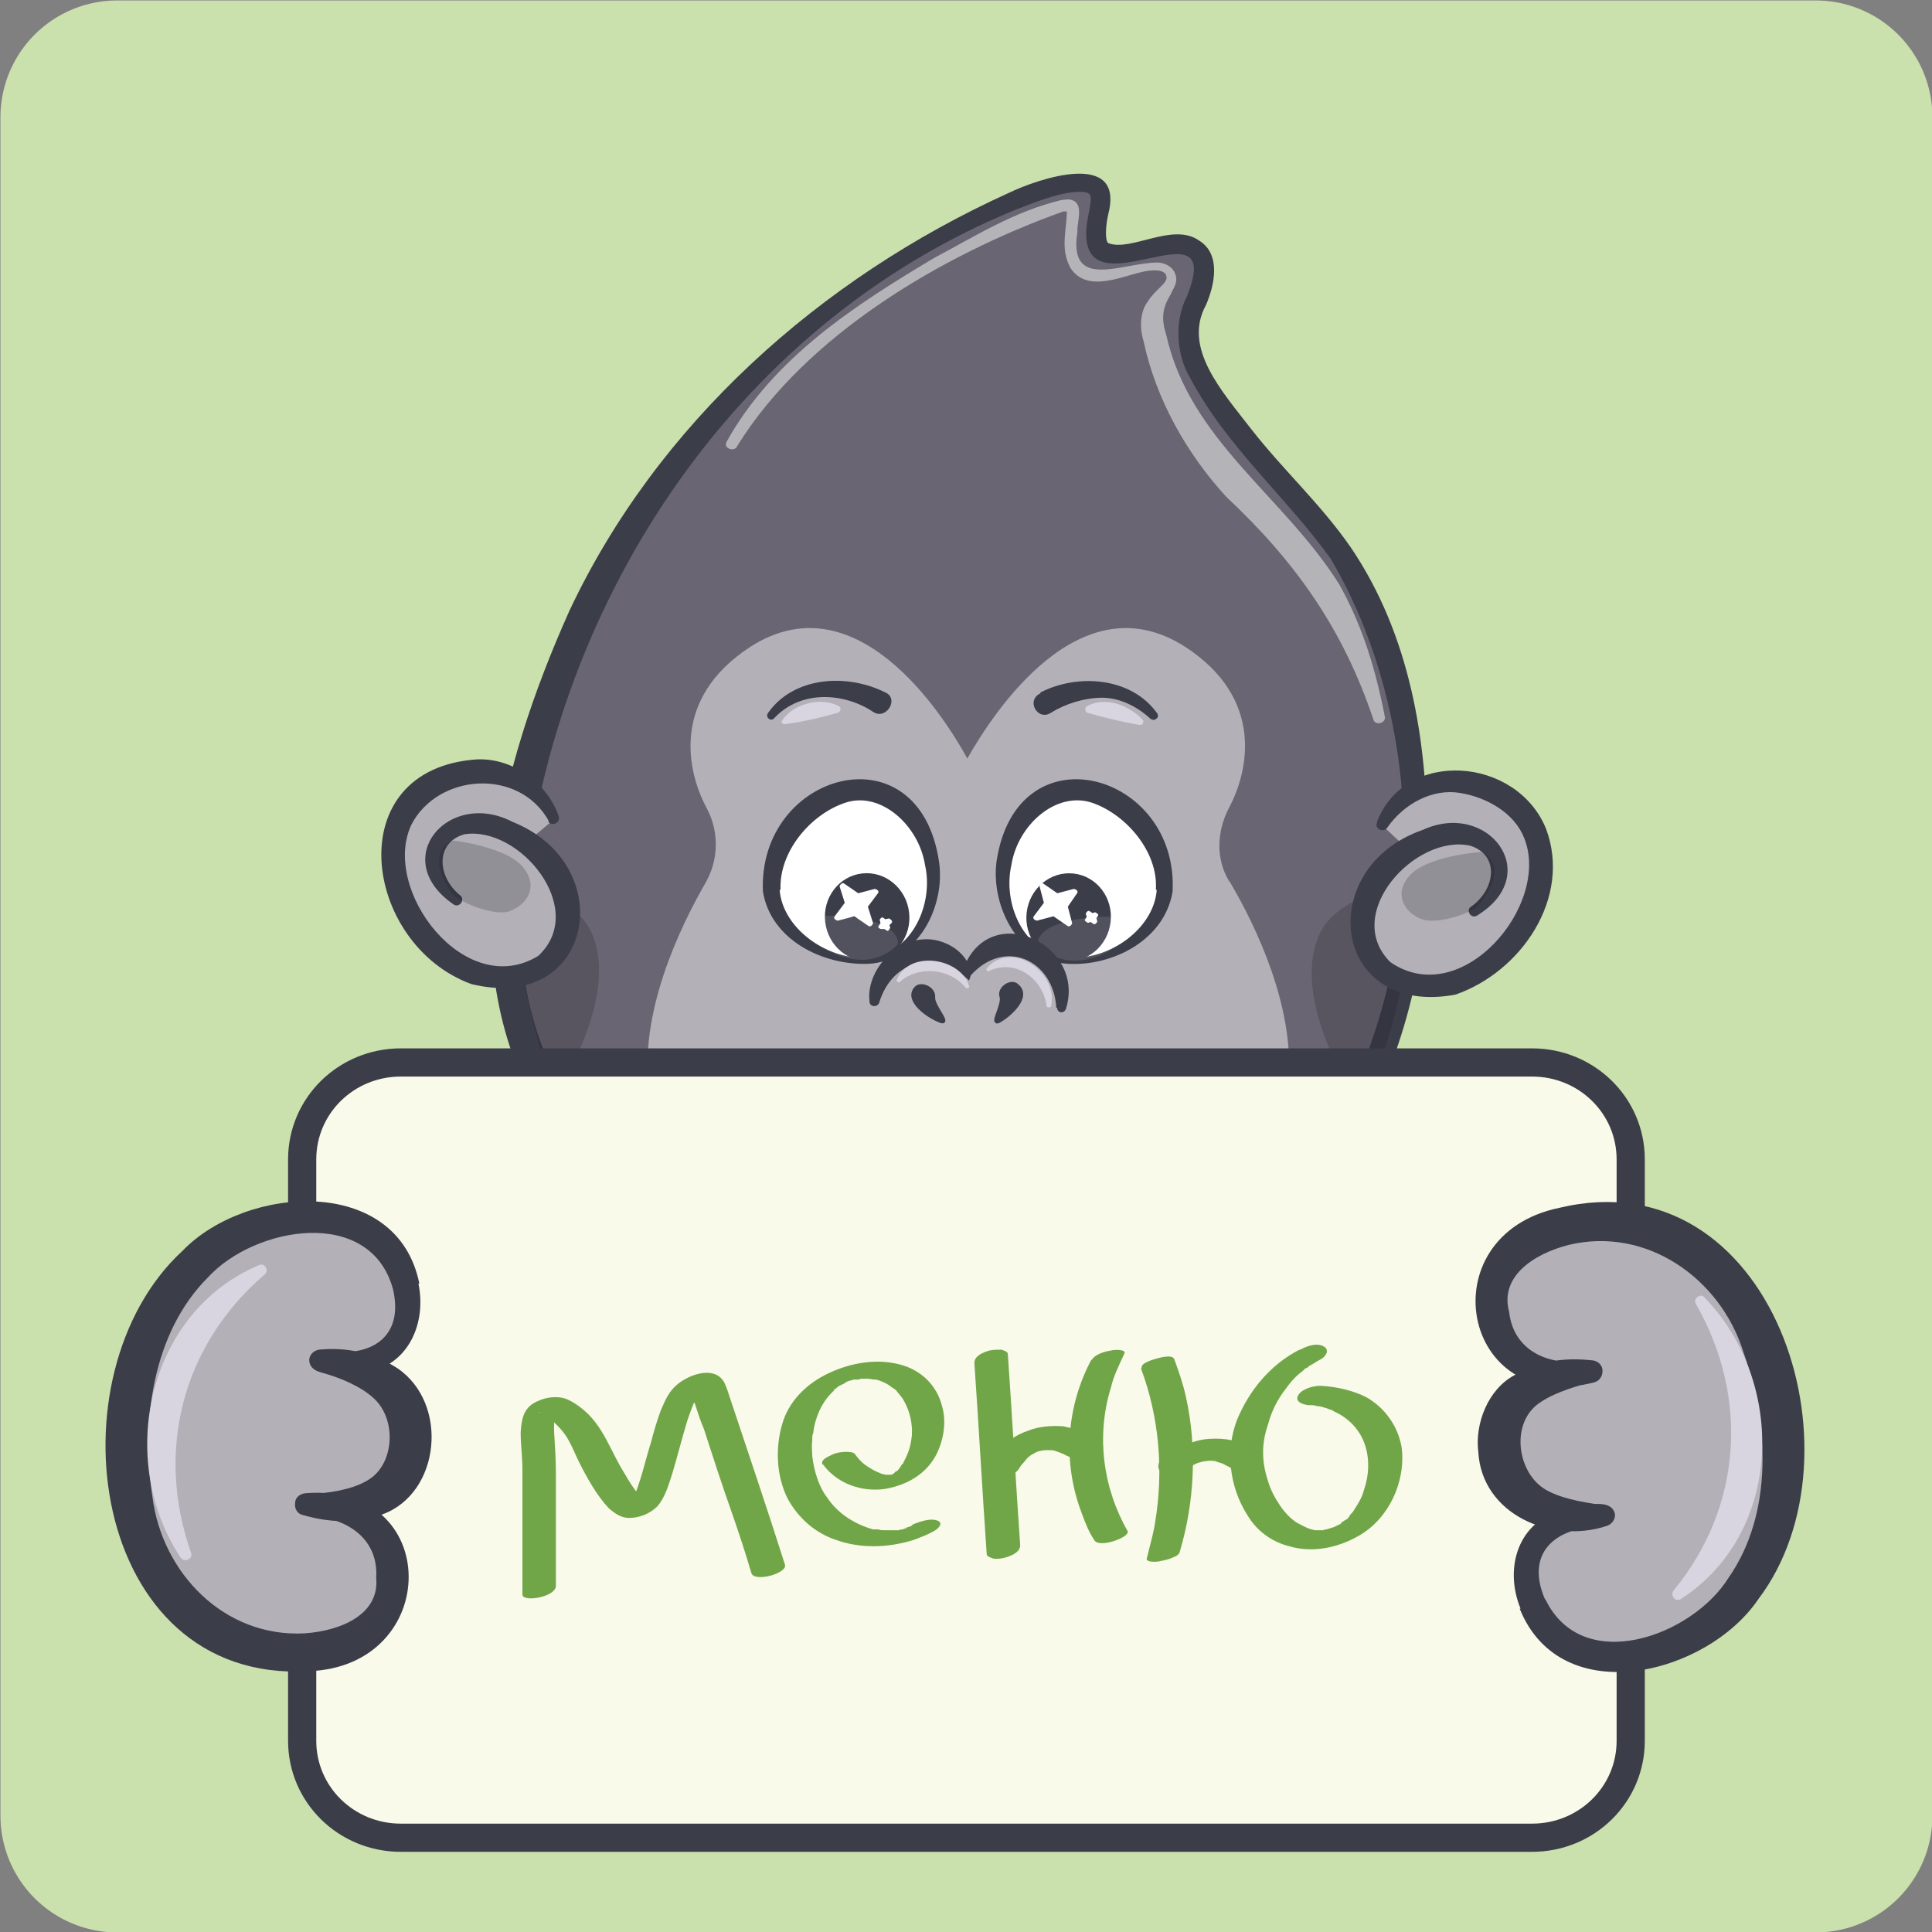 <?xml version="1.0" encoding="UTF-8"?> <svg xmlns="http://www.w3.org/2000/svg" xmlns:xlink="http://www.w3.org/1999/xlink" xmlns:xodm="http://www.corel.com/coreldraw/odm/2003" xml:space="preserve" width="215px" height="215px" version="1.1" style="shape-rendering:geometricPrecision; text-rendering:geometricPrecision; image-rendering:optimizeQuality; fill-rule:evenodd; clip-rule:evenodd" viewBox="0 0 21.93 21.93"><rect x="0" y="0" width="21.93" height="21.93" fill="#808080" stroke="none"/> <defs> <style type="text/css"> .str1 {stroke:#3B3D49;stroke-width:0.05;stroke-miterlimit:22.926} .str2 {stroke:white;stroke-width:0.01;stroke-linejoin:round;stroke-miterlimit:22.926} .str3 {stroke:white;stroke-width:0.02;stroke-linejoin:round;stroke-miterlimit:22.926} .str4 {stroke:#3B3D49;stroke-width:0.32;stroke-linecap:round;stroke-linejoin:round;stroke-miterlimit:22.926} .str0 {stroke:#CAE0AD;stroke-width:2.65;stroke-linecap:round;stroke-linejoin:round;stroke-miterlimit:22.926} .fil10 {fill:white} .fil2 {fill:#3B3D49;fill-rule:nonzero} .fil1 {fill:#696572;fill-rule:nonzero} .fil12 {fill:#71A648;fill-rule:nonzero} .fil5 {fill:#B3B0B7;fill-rule:nonzero} .fil3 {fill:#B4B3B8;fill-rule:nonzero} .fil0 {fill:#CAE0AD;fill-rule:nonzero} .fil6 {fill:#D8D5E0;fill-rule:nonzero} .fil9 {fill:#F6B8D5;fill-rule:nonzero} .fil11 {fill:#FAFAEA;fill-rule:nonzero} .fil7 {fill:white;fill-rule:nonzero} .fil8 {fill:white;fill-rule:nonzero;fill-opacity:0.11} .fil4 {fill:#1C1A21;fill-rule:nonzero;fill-opacity:0.212} </style> </defs> <g id="Слой_x0020_1">  <g id="_1361752368"> <rect class="fil0 str0" x="1.33" y="1.33" width="19.28" height="19.28"></rect> <g> <path class="fil1" d="M5.83 10.33c0,0 -0.24,2.17 1.76,3.58 2.01,1.41 3.73,1.53 4.94,1.2 1.22,-0.32 3.02,-2.15 3.37,-3.51 0.35,-1.37 0.52,-4.14 -0.89,-5.71 -1.41,-1.57 -1.58,-1.92 -1.34,-2.47 0.23,-0.54 0.01,-0.75 -0.52,-0.61 -0.53,0.14 -0.71,0.14 -0.58,-0.48 0.14,-0.62 -1.22,0.03 -1.6,0.24 -0.38,0.22 -2.39,1.19 -3.72,3.43 -1.36,2.27 -1.41,4.33 -1.41,4.33l-0.01 0z"></path> <path class="fil2" d="M12.61 14.97c3.35,-1.21 4.15,-5.8 2.5,-8.62 -0.5,-0.7 -1.19,-1.28 -1.6,-2.06 -0.16,-0.26 -0.18,-0.65 -0.04,-0.92 0.46,-1.13 -1.17,0.2 -1.14,-0.74 0,-0.13 0.06,-0.3 0.05,-0.4 -0.01,-0.03 -0.02,-0.04 -0.07,-0.05 -0.23,-0.02 -0.52,0.1 -0.78,0.2 -3.24,1.32 -5.32,4.57 -5.6,7.96 -0.23,3.14 3.64,5.32 6.5,4.68 0.11,-0.03 0.17,0.16 0.05,0.19 -2.26,0.59 -5.12,-0.61 -6.34,-2.55 -1.05,-1.78 -0.47,-3.95 0.32,-5.72 1,-2.13 2.85,-3.78 4.99,-4.75 0.33,-0.16 1.32,-0.5 1.13,0.24 -0.03,0.13 -0.04,0.3 0,0.33 0.26,0.1 0.73,-0.24 1.03,-0.03 0.26,0.16 0.17,0.52 0.08,0.73 -0.27,0.49 0.18,0.98 0.52,1.42 0.36,0.46 0.78,0.84 1.12,1.33 0.68,1 0.87,2.21 0.87,3.36 0.09,2.34 -1.14,4.86 -3.52,5.6 -0.14,0.04 -0.2,-0.16 -0.07,-0.21l0 0 0 0.01z"></path> <path class="fil3" d="M8.25 5.01c0.53,-0.95 1.46,-1.55 2.35,-2.08 0.47,-0.25 0.91,-0.53 1.45,-0.66 0.04,0 0.08,-0.02 0.14,0.01 0.11,0.06 0.03,0.26 0.04,0.35 -0.11,0.68 0.51,0.35 0.91,0.35 0.07,0 0.17,0.04 0.2,0.13 0.04,0.1 -0.03,0.17 -0.05,0.23 -0.1,0.16 -0.11,0.28 -0.05,0.47 0.27,1.19 1.33,1.82 1.96,2.82 0.27,0.48 0.42,0.99 0.52,1.51 0.01,0.07 -0.11,0.1 -0.13,0.03 -0.34,-1.02 -0.88,-1.79 -1.67,-2.53 -0.45,-0.49 -0.8,-1.11 -0.94,-1.77 -0.04,-0.12 -0.05,-0.32 0.05,-0.45 0.08,-0.13 0.23,-0.21 0.21,-0.28 -0.01,-0.09 -0.17,-0.08 -0.29,-0.05 -0.25,0.06 -0.62,0.23 -0.8,-0.05 -0.12,-0.22 -0.04,-0.43 -0.04,-0.65 0,-0.02 0.01,0.01 0.01,0.01 0.01,0 -0.02,0 -0.05,0 -1.37,0.49 -2.92,1.4 -3.7,2.66 -0.03,0.08 -0.17,0.03 -0.12,-0.05l0 0z"></path> <path class="fil4" d="M5.83 10.04c0.02,0.56 0.12,1.46 0.48,2.39 0.29,-0.48 0.63,-1.23 0.43,-1.78 -0.12,-0.35 -0.5,-0.52 -0.91,-0.61l0 0z"></path> <path class="fil4" d="M15.9 11.21c0.06,-0.34 0.12,-0.74 0.16,-1.18 -0.48,0.07 -0.97,0.24 -1.11,0.64 -0.22,0.61 0.2,1.45 0.51,1.91 0.2,-0.47 0.36,-0.93 0.44,-1.37l0 0z"></path> <g> <g> <path class="fil5" d="M15.68 9.36c0,0 0.37,-0.71 1.16,-0.43 0.78,0.29 0.87,1.15 0.25,1.83 -0.62,0.68 -1.16,0.4 -1.37,0.28 -0.21,-0.12 -0.42,-0.67 -0.07,-1.09 0.35,-0.43 1.02,-0.68 1.29,-0.3 0.26,0.38 -0.21,0.69 -0.21,0.69l-1.05 -0.98zm0 0l0 0 0 0z"></path> </g> <path class="fil2" d="M15.63 9.33c0.32,-0.84 1.59,-0.74 1.92,0.08 0.29,0.78 -0.28,1.62 -1.03,1.88 -1.41,0.26 -1.61,-1.44 -0.37,-1.87 0.74,-0.34 1.38,0.5 0.62,0.97 -0.07,0.05 -0.14,-0.06 -0.07,-0.1 0.27,-0.19 0.33,-0.58 -0.01,-0.69 -0.62,-0.14 -1.46,0.77 -0.91,1.32 0.81,0.56 1.83,-0.65 1.52,-1.41 -0.11,-0.28 -0.42,-0.46 -0.73,-0.51 -0.31,-0.05 -0.63,0.12 -0.82,0.39 -0.04,0.07 -0.15,0.02 -0.12,-0.05l0 0 0 -0.01z"></path> </g> <path class="fil4" d="M16.82 9.67c0,0 -0.63,0.04 -0.83,0.28 -0.19,0.23 -0.01,0.44 0.17,0.49 0.18,0.05 0.56,-0.08 0.63,-0.17 0.08,-0.1 0.33,-0.44 0.03,-0.6l0 0z"></path> <g> <g> <path class="fil5" d="M6.29 9.3c0,0 -0.33,-0.73 -1.13,-0.5 -0.8,0.24 -0.93,1.11 -0.35,1.82 0.58,0.71 1.13,0.45 1.35,0.35 0.22,-0.11 0.46,-0.65 0.13,-1.09 -0.32,-0.44 -0.98,-0.73 -1.27,-0.36 -0.29,0.36 0.17,0.7 0.17,0.7l1.1 -0.92zm0 0l0 0 0 0z"></path> </g> <path class="fil2" d="M6.23 9.32c-0.34,-0.61 -1.26,-0.54 -1.56,0.04 -0.35,0.74 0.61,2 1.44,1.49 0.57,-0.53 -0.21,-1.48 -0.84,-1.38 -0.34,0.1 -0.3,0.49 -0.05,0.69 0.07,0.05 -0.01,0.16 -0.08,0.1 -0.73,-0.51 -0.05,-1.31 0.68,-0.93 1.22,0.49 0.92,2.18 -0.47,1.84 -1.23,-0.45 -1.51,-2.44 0.06,-2.55 0.43,-0.02 0.81,0.29 0.93,0.64 0.03,0.08 -0.08,0.13 -0.12,0.06l0 0 0.01 0z"></path> </g> <path class="fil4" d="M5.14 9.54c0,0 0.63,0.07 0.81,0.32 0.18,0.24 -0.01,0.44 -0.19,0.49 -0.18,0.04 -0.55,-0.11 -0.63,-0.21 -0.07,-0.1 -0.3,-0.45 0.01,-0.6l0 0z"></path> <path class="fil5" d="M13.95 10c-0.15,-0.25 -0.14,-0.56 0,-0.83 0.22,-0.41 0.41,-1.24 -0.5,-1.83 -1.19,-0.76 -2.17,0.74 -2.47,1.27 -0.29,-0.53 -1.27,-2.03 -2.46,-1.27 -0.91,0.59 -0.72,1.42 -0.5,1.83 0.14,0.26 0.14,0.57 0,0.83 -0.63,1.09 -1.81,3.83 2.1,4.26 0.24,0.04 0.52,0.06 0.83,0.06 0.02,0 0.03,0 0.04,0 0.01,0 0.02,0 0.03,0 2.97,0.05 3.67,-0.99 3.61,-2.08 0.05,-0.84 -0.37,-1.72 -0.67,-2.23l-0.01 -0.01z"></path> <path class="fil2" d="M11.81 7.86c0.43,-0.22 1.03,-0.17 1.32,0.23 0.02,0.02 0.02,0.06 -0.01,0.07 -0.01,0.02 -0.04,0.01 -0.06,0 -0.15,-0.14 -0.35,-0.24 -0.55,-0.24 -0.2,0 -0.42,0.07 -0.58,0.17 -0.15,0.1 -0.29,-0.14 -0.12,-0.22l0 0 0 -0.01z"></path> <path class="fil6" d="M12.33 8.02c0.21,-0.12 0.48,-0.02 0.64,0.15 0.02,0.02 0,0.06 -0.03,0.06 -0.22,-0.04 -0.39,-0.08 -0.6,-0.14 -0.02,-0.01 -0.03,-0.05 -0.01,-0.07l0 0 0 0z"></path> <g> <g> <path class="fil7" d="M13.22 10.11c-0.06,0.53 -0.69,0.84 -1.13,0.79 -0.45,-0.05 -0.76,-0.52 -0.7,-1.06 0.06,-0.53 0.47,-0.93 0.91,-0.88 0.45,0.05 0.97,0.61 0.91,1.15l0.01 0z"></path> <path class="fil2" d="M13.31 10.12c-0.09,0.55 -0.68,0.85 -1.19,0.82 -0.56,-0.03 -0.87,-0.65 -0.81,-1.15 0.22,-1.54 2.07,-1.03 2,0.33l0 0 0 0zm-0.19 -0.02c0.03,-0.43 -0.34,-0.86 -0.73,-0.99 -0.41,-0.13 -0.84,0.26 -0.91,0.71 -0.1,0.44 0.14,1.01 0.65,1.05 0.48,0.03 0.97,-0.34 1,-0.77l0 0 -0.01 0z"></path> </g> <ellipse class="fil2" transform="matrix(0.153 -1.342 1.361 0.151 12.13 10.412)" rx="0.37" ry="0.35"></ellipse> <path class="fil8" d="M11.78 10.73c0,0 -0.06,-0.22 0.48,-0.3 0.53,-0.08 0.64,0.05 0.58,0.14 -0.06,0.09 -0.27,0.3 -0.57,0.33 -0.3,0.04 -0.48,-0.17 -0.48,-0.17l-0.01 0z"></path> </g> <g> <path class="fil7" d="M8.76 10.1c0.06,0.54 0.68,0.84 1.13,0.8 0.44,-0.05 0.76,-0.53 0.7,-1.06 -0.06,-0.54 -0.47,-0.93 -0.92,-0.88 -0.45,0.05 -0.97,0.61 -0.91,1.14l0 0z"></path> <path class="fil2" d="M8.85 10.1c0.03,0.43 0.53,0.8 1,0.77 0.51,-0.04 0.75,-0.62 0.65,-1.05 -0.07,-0.45 -0.5,-0.84 -0.9,-0.71 -0.4,0.13 -0.76,0.56 -0.74,0.99l0 0 -0.01 0zm-0.19 0.02c-0.06,-1.36 1.78,-1.87 2,-0.33 0.07,0.5 -0.24,1.12 -0.8,1.15 -0.52,0.02 -1.11,-0.27 -1.2,-0.82l0 0 0 0z"></path> </g> <ellipse class="fil2" transform="matrix(1.361 -0.151 0.153 1.342 9.843 10.411)" rx="0.35" ry="0.37"></ellipse> <path class="fil8" d="M10.19 10.72c0,0 0.06,-0.22 -0.47,-0.3 -0.53,-0.08 -0.64,0.05 -0.58,0.14 0.06,0.09 0.27,0.3 0.57,0.33 0.3,0.04 0.48,-0.17 0.48,-0.17l0 0z"></path> <g> <path class="fil2 str1" d="M11.54 11.19c0.15,0.12 -0.08,0.33 -0.21,0.4 -0.07,0.03 0.07,-0.19 0.04,-0.28 -0.03,-0.09 0.11,-0.18 0.17,-0.12z"></path> <path class="fil2 str1" d="M10.4 11.22c-0.12,0.13 0.14,0.32 0.29,0.37 0.07,0.02 -0.11,-0.18 -0.1,-0.27 0.01,-0.1 -0.14,-0.16 -0.19,-0.1z"></path> <path class="fil2" d="M11.99 11.44c-0.03,-0.54 -0.58,-0.8 -0.97,-0.37 0,0 0,0 0,0l-0.02 0.06c-0.37,-0.36 -0.87,-0.24 -1.02,0.25 -0.02,0.06 -0.11,0.05 -0.11,-0.01 -0.05,-0.41 0.43,-0.86 0.87,-0.66 0.14,0.06 0.24,0.17 0.28,0.3l-0.09 0c0,0 0,0 0,0 0.29,-0.81 1.4,-0.3 1.17,0.44 -0.02,0.06 -0.1,0.05 -0.1,-0.01l0 0 -0.01 0z"></path> <path class="fil6" d="M11.2 10.99c0.29,-0.33 0.82,0.06 0.73,0.43 0,0.02 -0.05,0.02 -0.05,0 -0.04,-0.31 -0.35,-0.54 -0.65,-0.4 -0.02,0.02 -0.04,-0.01 -0.03,-0.03l0 0 0 0z"></path> <path class="fil6" d="M10.18 11.12c0.14,-0.34 0.72,-0.25 0.82,0.07 0.01,0.02 -0.02,0.04 -0.04,0.02 -0.18,-0.22 -0.53,-0.25 -0.74,-0.07 -0.01,0.02 -0.05,0.01 -0.04,-0.02l0 0 0 0z"></path> </g> <path class="fil2" d="M9.91 8.08c-0.33,-0.22 -0.82,-0.25 -1.12,0.07 -0.04,0.05 -0.11,-0.01 -0.07,-0.06 0.29,-0.41 0.89,-0.45 1.33,-0.23 0.16,0.07 0.01,0.32 -0.14,0.22l0 0 0 0z"></path> <path class="fil6" d="M9.51 8.09c-0.21,0.06 -0.38,0.1 -0.6,0.13 -0.02,0 -0.04,-0.01 -0.04,-0.03 0.12,-0.2 0.45,-0.29 0.66,-0.17 0.02,0.02 0.01,0.06 -0.02,0.07l0 0z"></path> <path class="fil2" d="M11.84 12.9c-0.09,0.68 -1.6,0.68 -1.7,0 0.05,-0.83 1.65,-0.84 1.7,0l0 0zm-0.12 0c-0.1,-0.5 -1.36,-0.5 -1.47,0 0.04,0.67 1.42,0.67 1.47,0l0 0z"></path> <path class="fil9" d="M10.53 13c0,0 0.15,-0.23 0.36,-0.17 0.2,0.07 0.16,0.03 0.26,-0.01 0.09,-0.03 0.22,0.05 0.29,0.14 0.07,0.09 0.14,0.21 -0.07,0.3 -0.2,0.09 -0.79,0.07 -0.87,-0.03 -0.09,-0.11 0.03,-0.24 0.03,-0.24l0 0.01z"></path> <path class="fil4" d="M11.67 12.74c0,-0.14 -0.31,-0.25 -0.69,-0.25 -0.39,0 -0.7,0.11 -0.7,0.25 0,0.14 0.31,0.25 0.7,0.25 0.38,0 0.69,-0.11 0.69,-0.25z"></path> </g> <path class="fil10 str2" d="M10.07 10.56l-0.03 -0.02 -0.04 0c0,0 -0.04,-0.01 -0.02,-0.03l0.02 -0.03 -0.01 -0.04c0,0 0.02,-0.03 0.03,-0.02l0.03 0.02 0.04 -0.01c0,0 0.04,0.02 0.03,0.04l-0.03 0.03 0.01 0.03c0,0 -0.02,0.04 -0.03,0.03z"></path> <path class="fil10 str2" d="M12.41 10.48l-0.03 -0.02 -0.03 0.01c0,0 -0.04,-0.02 -0.03,-0.03l0.02 -0.03 -0.01 -0.04c0,0 0.02,-0.04 0.04,-0.02l0.03 0.02 0.03 -0.01c0,0 0.04,0.02 0.03,0.03l-0.02 0.03 0.01 0.04c0,0 -0.02,0.04 -0.04,0.02z"></path> <path class="fil10 str3" d="M9.86 10.5l-0.16 -0.11 -0.19 0.05c0,0 -0.04,-0.01 -0.03,-0.03l0.12 -0.16 -0.06 -0.19c0,0 0.02,-0.04 0.04,-0.02l0.16 0.11 0.19 -0.05c0,0 0.04,0.01 0.03,0.03l-0.12 0.16 0.06 0.19c0,0 -0.02,0.04 -0.04,0.02z"></path> <path class="fil10 str3" d="M12.12 10.5l-0.16 -0.11 -0.19 0.05c0,0 -0.04,-0.01 -0.03,-0.03l0.12 -0.16 -0.05 -0.19c0,0 0.01,-0.04 0.03,-0.02l0.16 0.11 0.19 -0.05c0,0 0.04,0.01 0.03,0.03l-0.11 0.16 0.05 0.19c0,0 -0.02,0.04 -0.04,0.02z"></path> <path class="fil11 str4" d="M4.55 12.06l12.84 0c0.62,0 1.12,0.49 1.12,1.1l0 6.6c0,0.61 -0.5,1.1 -1.12,1.1l-12.84 0c-0.62,0 -1.12,-0.49 -1.12,-1.1l0 -6.6c0,-0.61 0.5,-1.1 1.12,-1.1z"></path> <g> <path class="fil12" d="M6.31 17.99c0,-0.42 0,-0.84 0,-1.26 0,-0.16 -0.01,-0.31 -0.02,-0.47 0,-0.09 -0.01,-0.19 0.02,-0.28 0,-0.01 0,-0.01 0.01,-0.02 0,0.02 0,0 0,0 0.03,-0.08 -0.15,0.1 -0.21,0.07 0,0 0.01,0 0.02,0 0.05,0.02 0.08,0.05 0.12,0.08 0.08,0.07 0.16,0.15 0.21,0.25 0.04,0.07 0.07,0.15 0.11,0.23 0.09,0.18 0.2,0.38 0.34,0.53 0.07,0.06 0.14,0.11 0.23,0.11 0.12,0 0.24,-0.05 0.32,-0.13 0.09,-0.1 0.13,-0.25 0.17,-0.37 0.06,-0.2 0.11,-0.4 0.17,-0.6 0.03,-0.09 0.06,-0.17 0.1,-0.26 0.01,-0.02 0.02,-0.03 0.02,-0.05 0,-0.01 0.01,-0.01 0.02,-0.02 0,-0.01 0,0 0,0 0,0 0,-0.01 0,-0.01 0.01,-0.01 0.02,-0.02 0.03,-0.04 0,0 0.01,-0.01 0.02,-0.01 0,-0.01 0,-0.01 0,0 0.04,-0.03 0.01,-0.02 -0.09,0.02l-0.09 0c0,0 0.01,0.02 0.02,0.02 0.01,0.01 0.01,0.03 0.01,0.03 0.01,0.02 0.02,0.04 0.03,0.06 0,0.02 0.01,0.05 0.02,0.07 0.03,0.09 0.06,0.19 0.1,0.28 0.1,0.31 0.2,0.62 0.31,0.93 0.08,0.23 0.16,0.47 0.23,0.71 0.04,0.1 0.41,0 0.38,-0.1 -0.2,-0.63 -0.41,-1.25 -0.62,-1.88 -0.02,-0.06 -0.04,-0.13 -0.07,-0.19 -0.12,-0.21 -0.45,-0.07 -0.57,0.06 -0.07,0.07 -0.11,0.17 -0.15,0.26 -0.04,0.11 -0.08,0.24 -0.11,0.36 -0.07,0.22 -0.12,0.47 -0.22,0.68 -0.01,0.01 -0.01,0.02 -0.02,0.03 0,0.01 0.01,-0.02 0,0.01 0,0 -0.01,0.01 -0.01,0.01 -0.01,0.01 -0.03,0.02 -0.01,0.01 0.01,0 0.02,-0.02 0.05,-0.02 0.04,-0.03 0.09,-0.03 0.14,-0.03 -0.01,0 0.04,0 0.05,0 -0.01,0 -0.02,-0.02 -0.01,0 -0.01,-0.01 -0.02,-0.02 -0.04,-0.03 -0.1,-0.08 -0.17,-0.2 -0.24,-0.32 -0.15,-0.24 -0.23,-0.52 -0.46,-0.71 -0.06,-0.05 -0.12,-0.09 -0.19,-0.12 -0.11,-0.04 -0.24,-0.02 -0.34,0.03 -0.15,0.07 -0.17,0.2 -0.18,0.35 0,0.14 0.02,0.28 0.02,0.42 0,0.08 0,0.16 0,0.25 0,0.28 0,0.57 0,0.85 0,0.11 0,0.22 0,0.32 0,0.09 0.38,0.03 0.38,-0.1l0 0 0 -0.01z"></path> <path class="fil12" d="M9.34 16.62c0.16,0.22 0.44,0.32 0.71,0.28 0.28,-0.05 0.51,-0.2 0.61,-0.46 0.06,-0.15 0.08,-0.33 0.03,-0.49 -0.06,-0.23 -0.24,-0.4 -0.47,-0.46 -0.29,-0.08 -0.61,-0.01 -0.86,0.12 -0.23,0.12 -0.41,0.31 -0.48,0.55 -0.08,0.27 -0.07,0.59 0.06,0.85 0.12,0.22 0.31,0.39 0.55,0.47 0.28,0.1 0.59,0.09 0.88,0 0.08,-0.03 0.16,-0.06 0.23,-0.1 0.04,-0.02 0.12,-0.09 0.04,-0.12 -0.08,-0.03 -0.19,0.01 -0.27,0.04 0,0 -0.03,0.02 -0.03,0.02 0,0 0.03,-0.01 0.01,0 -0.01,0 -0.02,0.01 -0.03,0.01 -0.01,0 -0.02,0.01 -0.03,0.01 -0.01,0 -0.02,0 -0.02,0.01 0.01,-0.01 0.04,-0.01 0.01,0 -0.01,0 -0.03,0.01 -0.04,0.01 -0.01,0 -0.06,0.01 -0.02,0.01 0.03,-0.01 -0.02,0 -0.02,0 -0.02,0 -0.03,0 -0.05,0 -0.03,0 0.03,0 0,0 -0.01,0 -0.03,0 -0.04,0 -0.02,0 -0.03,0 -0.04,0 -0.01,0 -0.02,0 -0.02,0 0.01,0 0.02,0 0,0 -0.03,0 -0.06,0 -0.08,-0.01 -0.02,0 -0.03,0 -0.04,0 -0.01,0 -0.02,0 -0.02,0 0.01,0 0,0 0,0 -0.21,-0.06 -0.4,-0.18 -0.52,-0.36 -0.1,-0.13 -0.15,-0.31 -0.17,-0.47 0,-0.06 -0.01,-0.12 0,-0.17 0,-0.03 0,0.01 0,-0.02 0,0 0,-0.01 0,-0.02 0,-0.01 0,-0.03 0.01,-0.05 0.02,-0.17 0.09,-0.34 0.21,-0.46 0.01,-0.01 0.02,-0.02 0.03,-0.03 -0.01,0 0.01,-0.02 0.02,-0.02 0.01,-0.01 0.03,-0.03 0.06,-0.04 0,0 0.01,0 0.01,-0.01 0.01,-0.01 -0.01,0.01 -0.01,0.01 0.01,-0.01 0.03,-0.01 0.04,-0.02 0,-0.01 0.02,-0.01 0.03,-0.02 0.04,-0.02 -0.03,0.01 0,0 0.01,0 0.02,-0.01 0.04,-0.01 0,0 0.05,-0.02 0.02,-0.01 -0.03,0.01 0.01,0 0.01,0 0.01,0 0.03,0 0.04,-0.01 0,0 -0.04,0.01 -0.02,0.01 0.01,0 0.02,0 0.02,0 0.01,0 0.02,0 0.04,-0.01 0,0 0.01,0 0.01,0 0,0 -0.04,0 -0.01,0 0.01,0 0.02,0 0.03,0 0.01,0 0.05,0 0.03,0 -0.02,0 0.01,0 0.02,0 0.03,0 0.05,0.01 0.08,0.01 -0.03,0 0.01,0 0.01,0 0.02,0 0.03,0.01 0.04,0.01 0.03,0.01 0.05,0.02 0.07,0.03 0.01,0.01 0,0 0,0 0.01,0 0.01,0.01 0.02,0.01 0.01,0.01 0.02,0.01 0.03,0.02 0.02,0.02 0.05,0.03 0.07,0.05 0.03,0.04 0.07,0.08 0.09,0.12 0.07,0.12 0.1,0.27 0.09,0.4 -0.01,0.09 -0.03,0.17 -0.07,0.25 -0.01,0.02 -0.02,0.04 -0.03,0.06 0.01,-0.01 0,0.01 -0.01,0.01 -0.01,0.01 -0.01,0.02 -0.02,0.03 -0.01,0.02 -0.03,0.04 -0.04,0.05 -0.02,0.02 0.01,-0.01 -0.01,0 -0.01,0.01 -0.02,0.02 -0.03,0.03 -0.03,0.02 0.02,-0.02 0,0 -0.01,0 -0.01,0 -0.02,0.01 -0.01,0.01 0.02,-0.01 0.02,-0.01 -0.01,0 -0.02,0.01 -0.03,0.01 0,0 0.05,-0.01 0.02,0 -0.03,0.01 0.01,0 0.02,0 -0.01,0 -0.03,0 -0.04,0 0,0 0.04,0 0.02,0 -0.01,0 -0.02,0 -0.02,0 0,0 -0.01,0 -0.02,0 -0.01,0 0.02,0 0.02,0 0,0 -0.04,0 -0.05,0 -0.01,0 -0.03,-0.01 -0.01,0 -0.01,0 -0.02,-0.01 -0.04,-0.01 -0.02,-0.01 -0.05,-0.02 -0.07,-0.03 -0.04,-0.02 -0.09,-0.05 -0.13,-0.08 -0.04,-0.03 -0.08,-0.08 -0.11,-0.12 -0.02,-0.02 -0.08,-0.02 -0.1,-0.02 -0.05,0 -0.11,0.01 -0.15,0.03 -0.04,0.02 -0.15,0.06 -0.11,0.12l0 0 0 -0.01z"></path> <path class="fil12" d="M11.06 15.47c0.05,0.72 0.09,1.45 0.14,2.17 0,0.03 0.05,0.04 0.07,0.05 0.05,0.01 0.1,0 0.14,-0.01 0.07,-0.02 0.17,-0.06 0.17,-0.14 -0.05,-0.72 -0.09,-1.45 -0.14,-2.17 0,-0.03 -0.05,-0.04 -0.07,-0.05 -0.04,0 -0.1,0 -0.14,0.01 -0.07,0.02 -0.17,0.06 -0.17,0.14l0 0z"></path> <path class="fil12" d="M11.58 16.65c0,0 0.01,-0.02 0.02,-0.03l-0.03 0.04c0.03,-0.04 0.07,-0.08 0.1,-0.12l-0.03 0.03c0.03,-0.03 0.07,-0.06 0.1,-0.08l-0.04 0.03c0.03,-0.02 0.07,-0.04 0.1,-0.05l-0.05 0.02c0.03,-0.02 0.07,-0.02 0.1,-0.03l-0.05 0.01c0.04,-0.01 0.08,-0.01 0.12,-0.01l-0.05 0c0.04,0 0.08,0 0.13,0.01l-0.05 -0.01c0.06,0.02 0.12,0.04 0.17,0.07l-0.04 -0.02c0.04,0.02 0.07,0.03 0.1,0.05 0.04,0.03 0.09,0.03 0.13,0.03 0.05,0 0.11,-0.02 0.15,-0.05 0.03,-0.02 0.06,-0.06 0.06,-0.1 0,-0.04 -0.01,-0.07 -0.05,-0.09 -0.04,-0.03 -0.09,-0.06 -0.13,-0.08 -0.08,-0.04 -0.18,-0.06 -0.27,-0.08 -0.13,-0.01 -0.28,0 -0.4,0.05 -0.12,0.04 -0.23,0.11 -0.31,0.2 -0.06,0.05 -0.1,0.11 -0.14,0.17 -0.02,0.03 -0.01,0.08 0.01,0.1 0.02,0.03 0.07,0.06 0.11,0.06 0.09,0.01 0.19,-0.03 0.24,-0.12l0 0 0 0z"></path> <path class="fil12" d="M12.39 15.43c-0.29,0.54 -0.33,1.18 -0.11,1.75 0.04,0.11 0.08,0.21 0.14,0.3 0.05,0.1 0.41,-0.03 0.38,-0.1 -0.28,-0.49 -0.36,-1.08 -0.19,-1.63 0.03,-0.13 0.09,-0.25 0.15,-0.38 0.04,-0.06 -0.13,-0.05 -0.15,-0.04 -0.07,0.01 -0.18,0.04 -0.22,0.11l0 0 0 -0.01z"></path> <path class="fil12" d="M12.95 15.53c0.21,0.56 0.26,1.17 0.16,1.76 -0.02,0.13 -0.06,0.26 -0.09,0.39 -0.03,0.06 0.12,0.05 0.15,0.04 0.05,-0.01 0.1,-0.02 0.14,-0.04 0.03,-0.01 0.07,-0.03 0.08,-0.06 0.17,-0.57 0.2,-1.19 0.07,-1.77 -0.03,-0.14 -0.08,-0.28 -0.13,-0.42 -0.02,-0.06 -0.16,-0.02 -0.2,-0.01 -0.03,0.01 -0.19,0.05 -0.17,0.11l0 0 -0.01 0z"></path> <path class="fil12" d="M13.47 16.68c0.03,-0.02 0.06,-0.04 0.09,-0.06l-0.04 0.03c0.03,-0.03 0.07,-0.04 0.11,-0.06l-0.05 0.02c0.04,-0.01 0.07,-0.02 0.11,-0.03l-0.05 0.01c0.03,0 0.07,-0.01 0.1,-0.01l-0.04 0c0.04,0 0.08,0 0.12,0.01l-0.04 0c0.04,0 0.09,0.02 0.14,0.04l-0.04 -0.01c0.03,0.01 0.05,0.02 0.07,0.03 0.04,0.03 0.09,0.03 0.13,0.03 0.04,0 0.1,-0.02 0.14,-0.05 0.03,-0.02 0.07,-0.06 0.07,-0.1 0,-0.03 -0.02,-0.07 -0.05,-0.08 -0.13,-0.08 -0.28,-0.12 -0.44,-0.12 -0.09,0 -0.18,0.01 -0.26,0.04 -0.09,0.02 -0.16,0.06 -0.24,0.1 -0.03,0.02 -0.06,0.04 -0.09,0.06 -0.03,0.03 -0.06,0.06 -0.06,0.1 -0.01,0.03 0.01,0.07 0.04,0.08 0.04,0.03 0.08,0.03 0.13,0.03 0.04,0 0.1,-0.02 0.14,-0.05l0 0 0.01 -0.01z"></path> <path class="fil12" d="M14.75 15.32c-0.33,0.17 -0.57,0.46 -0.71,0.8 -0.13,0.34 -0.09,0.75 0.12,1.08 0.1,0.17 0.27,0.3 0.47,0.35 0.26,0.08 0.55,0.02 0.78,-0.11 0.35,-0.19 0.55,-0.62 0.5,-1.01 -0.04,-0.24 -0.19,-0.45 -0.4,-0.57 -0.16,-0.08 -0.34,-0.12 -0.52,-0.13 -0.08,0 -0.2,0.03 -0.25,0.1 -0.05,0.08 0.04,0.11 0.11,0.12 0.01,0 0.03,0 0.04,0 0.01,0 0.02,0 0.02,0 0.03,0 -0.01,0 -0.02,0 0.01,0 0.04,0 0.05,0.01 0.04,0 0.07,0.01 0.1,0.02 0.01,0 0.06,0.02 0.03,0.01 0.02,0.01 0.05,0.01 0.07,0.03 0.16,0.07 0.29,0.2 0.35,0.37 0.06,0.17 0.05,0.36 -0.01,0.53 -0.02,0.08 -0.06,0.14 -0.11,0.22 -0.01,0.02 -0.03,0.04 -0.04,0.05 0,0 -0.02,0.02 0,0 -0.01,0.01 -0.01,0.02 -0.02,0.03 -0.01,0.02 -0.03,0.03 -0.05,0.04 -0.01,0.01 -0.02,0.01 -0.03,0.02 -0.03,0.03 0.04,-0.01 0,0.01 -0.02,0.01 -0.04,0.02 -0.06,0.03 -0.02,0.02 0.03,-0.01 0.03,-0.01 -0.01,0 -0.02,0.01 -0.03,0.01 -0.02,0.01 -0.04,0.02 -0.05,0.02 -0.04,0.02 0.04,-0.01 0,0 -0.01,0 -0.02,0.01 -0.03,0.01 -0.01,0 -0.03,0.01 -0.04,0.01 0.01,0 0.04,-0.01 0.01,0 -0.01,0 -0.03,0 -0.04,0.01 -0.01,0 -0.04,0 -0.01,0 -0.02,0 -0.07,0 -0.08,0 -0.05,-0.01 -0.08,-0.02 -0.12,-0.04 -0.04,-0.02 -0.1,-0.05 -0.11,-0.06 -0.07,-0.05 -0.13,-0.12 -0.17,-0.18 -0.06,-0.09 -0.11,-0.18 -0.14,-0.29 -0.07,-0.21 -0.07,-0.42 0,-0.62 0.04,-0.15 0.1,-0.28 0.2,-0.41 0.05,-0.07 0.1,-0.13 0.16,-0.18 0.03,-0.02 0.05,-0.04 0.07,-0.06 0.03,-0.01 -0.03,0.03 0.01,0 0.02,-0.01 0.02,-0.02 0.04,-0.03 0.04,-0.02 0.08,-0.05 0.12,-0.07 0.06,-0.03 0.11,-0.11 0.03,-0.15 -0.08,-0.04 -0.19,0 -0.26,0.04l0 0 -0.01 0z"></path> </g> <g> <g> <path class="fil5" d="M4.61 14.6c0.18,1.09 -0.96,0.85 -0.96,0.85 0,0 1.08,0.04 1.01,0.93 -0.07,0.9 -1.18,0.7 -1.18,0.7 0,0 1.07,-0.09 0.97,0.98 -0.1,1.08 -3.07,1.18 -3.01,-1.71 0.07,-2.88 2.95,-3.09 3.17,-1.75l0 0z"></path> <path class="fil2" d="M4.75 14.57c0.1,0.49 -0.15,0.99 -0.69,1.02 -0.15,0 -0.54,0.06 -0.55,-0.15 0,-0.06 0.05,-0.11 0.11,-0.12 0.31,-0.03 0.61,0.03 0.89,0.21 0.59,0.4 0.49,1.42 -0.17,1.66 -0.31,0.11 -0.61,0.09 -0.89,0.01 -0.07,-0.01 -0.11,-0.07 -0.1,-0.14 0,-0.06 0.05,-0.1 0.11,-0.11 1.57,-0.13 1.56,1.97 0.04,2.02 -2.49,0.14 -2.95,-3.37 -1.43,-4.77 0.72,-0.75 2.44,-0.87 2.69,0.37l0 0 -0.01 0zm-0.29 0.06c-0.26,-0.94 -1.57,-0.71 -2.1,-0.13 -0.63,0.63 -0.76,1.64 -0.63,2.49 0.11,0.87 0.82,1.6 1.73,1.55 0.42,-0.03 0.85,-0.22 0.81,-0.63 0.03,-0.46 -0.36,-0.7 -0.79,-0.7 0,0 0.01,-0.25 0.02,-0.25 0.23,-0.01 0.49,-0.05 0.66,-0.15 0.32,-0.17 0.35,-0.7 0.08,-0.94 -0.14,-0.13 -0.37,-0.23 -0.59,-0.29l0.03 -0.25c0.53,0.09 0.91,-0.15 0.78,-0.7l0 0z"></path> </g> <path class="fil6" d="M2.05 17.68c-0.73,-1.1 -0.39,-2.78 0.89,-3.32 0.07,-0.03 0.12,0.07 0.06,0.11 -0.93,0.8 -1.24,2 -0.83,3.16 0.02,0.07 -0.08,0.11 -0.12,0.05l0 0z"></path> </g> <g> <g> <path class="fil5" d="M17.4 18.2c-0.37,-1.03 0.79,-1 0.79,-1 0,0 -1.07,0.15 -1.16,-0.74 -0.1,-0.89 1.03,-0.89 1.03,-0.89 0,0 -1.03,0.28 -1.13,-0.8 -0.1,-1.07 2.81,-1.7 3.27,1.15 0.46,2.85 -2.34,3.56 -2.8,2.29l0 -0.01z"></path> <path class="fil2" d="M17.26 18.26c-0.19,-0.46 -0.03,-1 0.49,-1.12 0.15,-0.03 0.53,-0.16 0.58,0.04 0.01,0.06 -0.03,0.12 -0.09,0.14 -0.63,0.21 -1.42,-0.13 -1.46,-0.84 -0.04,-0.32 0.11,-0.71 0.41,-0.87 0.29,-0.17 0.58,-0.2 0.87,-0.17 0.07,0 0.13,0.05 0.13,0.12 0,0.06 -0.03,0.11 -0.09,0.13 -1.52,0.4 -1.9,-1.67 -0.4,-1.98 2.42,-0.58 3.51,2.79 2.26,4.44 -0.58,0.86 -2.24,1.28 -2.71,0.11l0 0 0.01 0zm0.28 -0.11c0.42,0.88 1.67,0.42 2.08,-0.24 0.51,-0.73 0.46,-1.75 0.17,-2.56 -0.26,-0.84 -1.1,-1.43 -1.98,-1.22 -0.4,0.1 -0.79,0.36 -0.68,0.76 0.05,0.46 0.48,0.63 0.9,0.55 0,0 0.03,0.25 0.03,0.25 -0.23,0.06 -0.47,0.14 -0.62,0.26 -0.29,0.24 -0.21,0.76 0.09,0.95 0.16,0.1 0.41,0.15 0.64,0.18l0.01 0.25c-0.54,0 -0.87,0.31 -0.64,0.83l0 0 0 -0.01z"></path> </g> <path class="fil6" d="M19.35 14.73c0.93,0.96 0.89,2.67 -0.27,3.42 -0.06,0.04 -0.13,-0.04 -0.08,-0.1 0.77,-0.94 0.86,-2.18 0.25,-3.25 -0.04,-0.06 0.06,-0.13 0.1,-0.07l0 0z"></path> </g> </g> </g> </svg> 